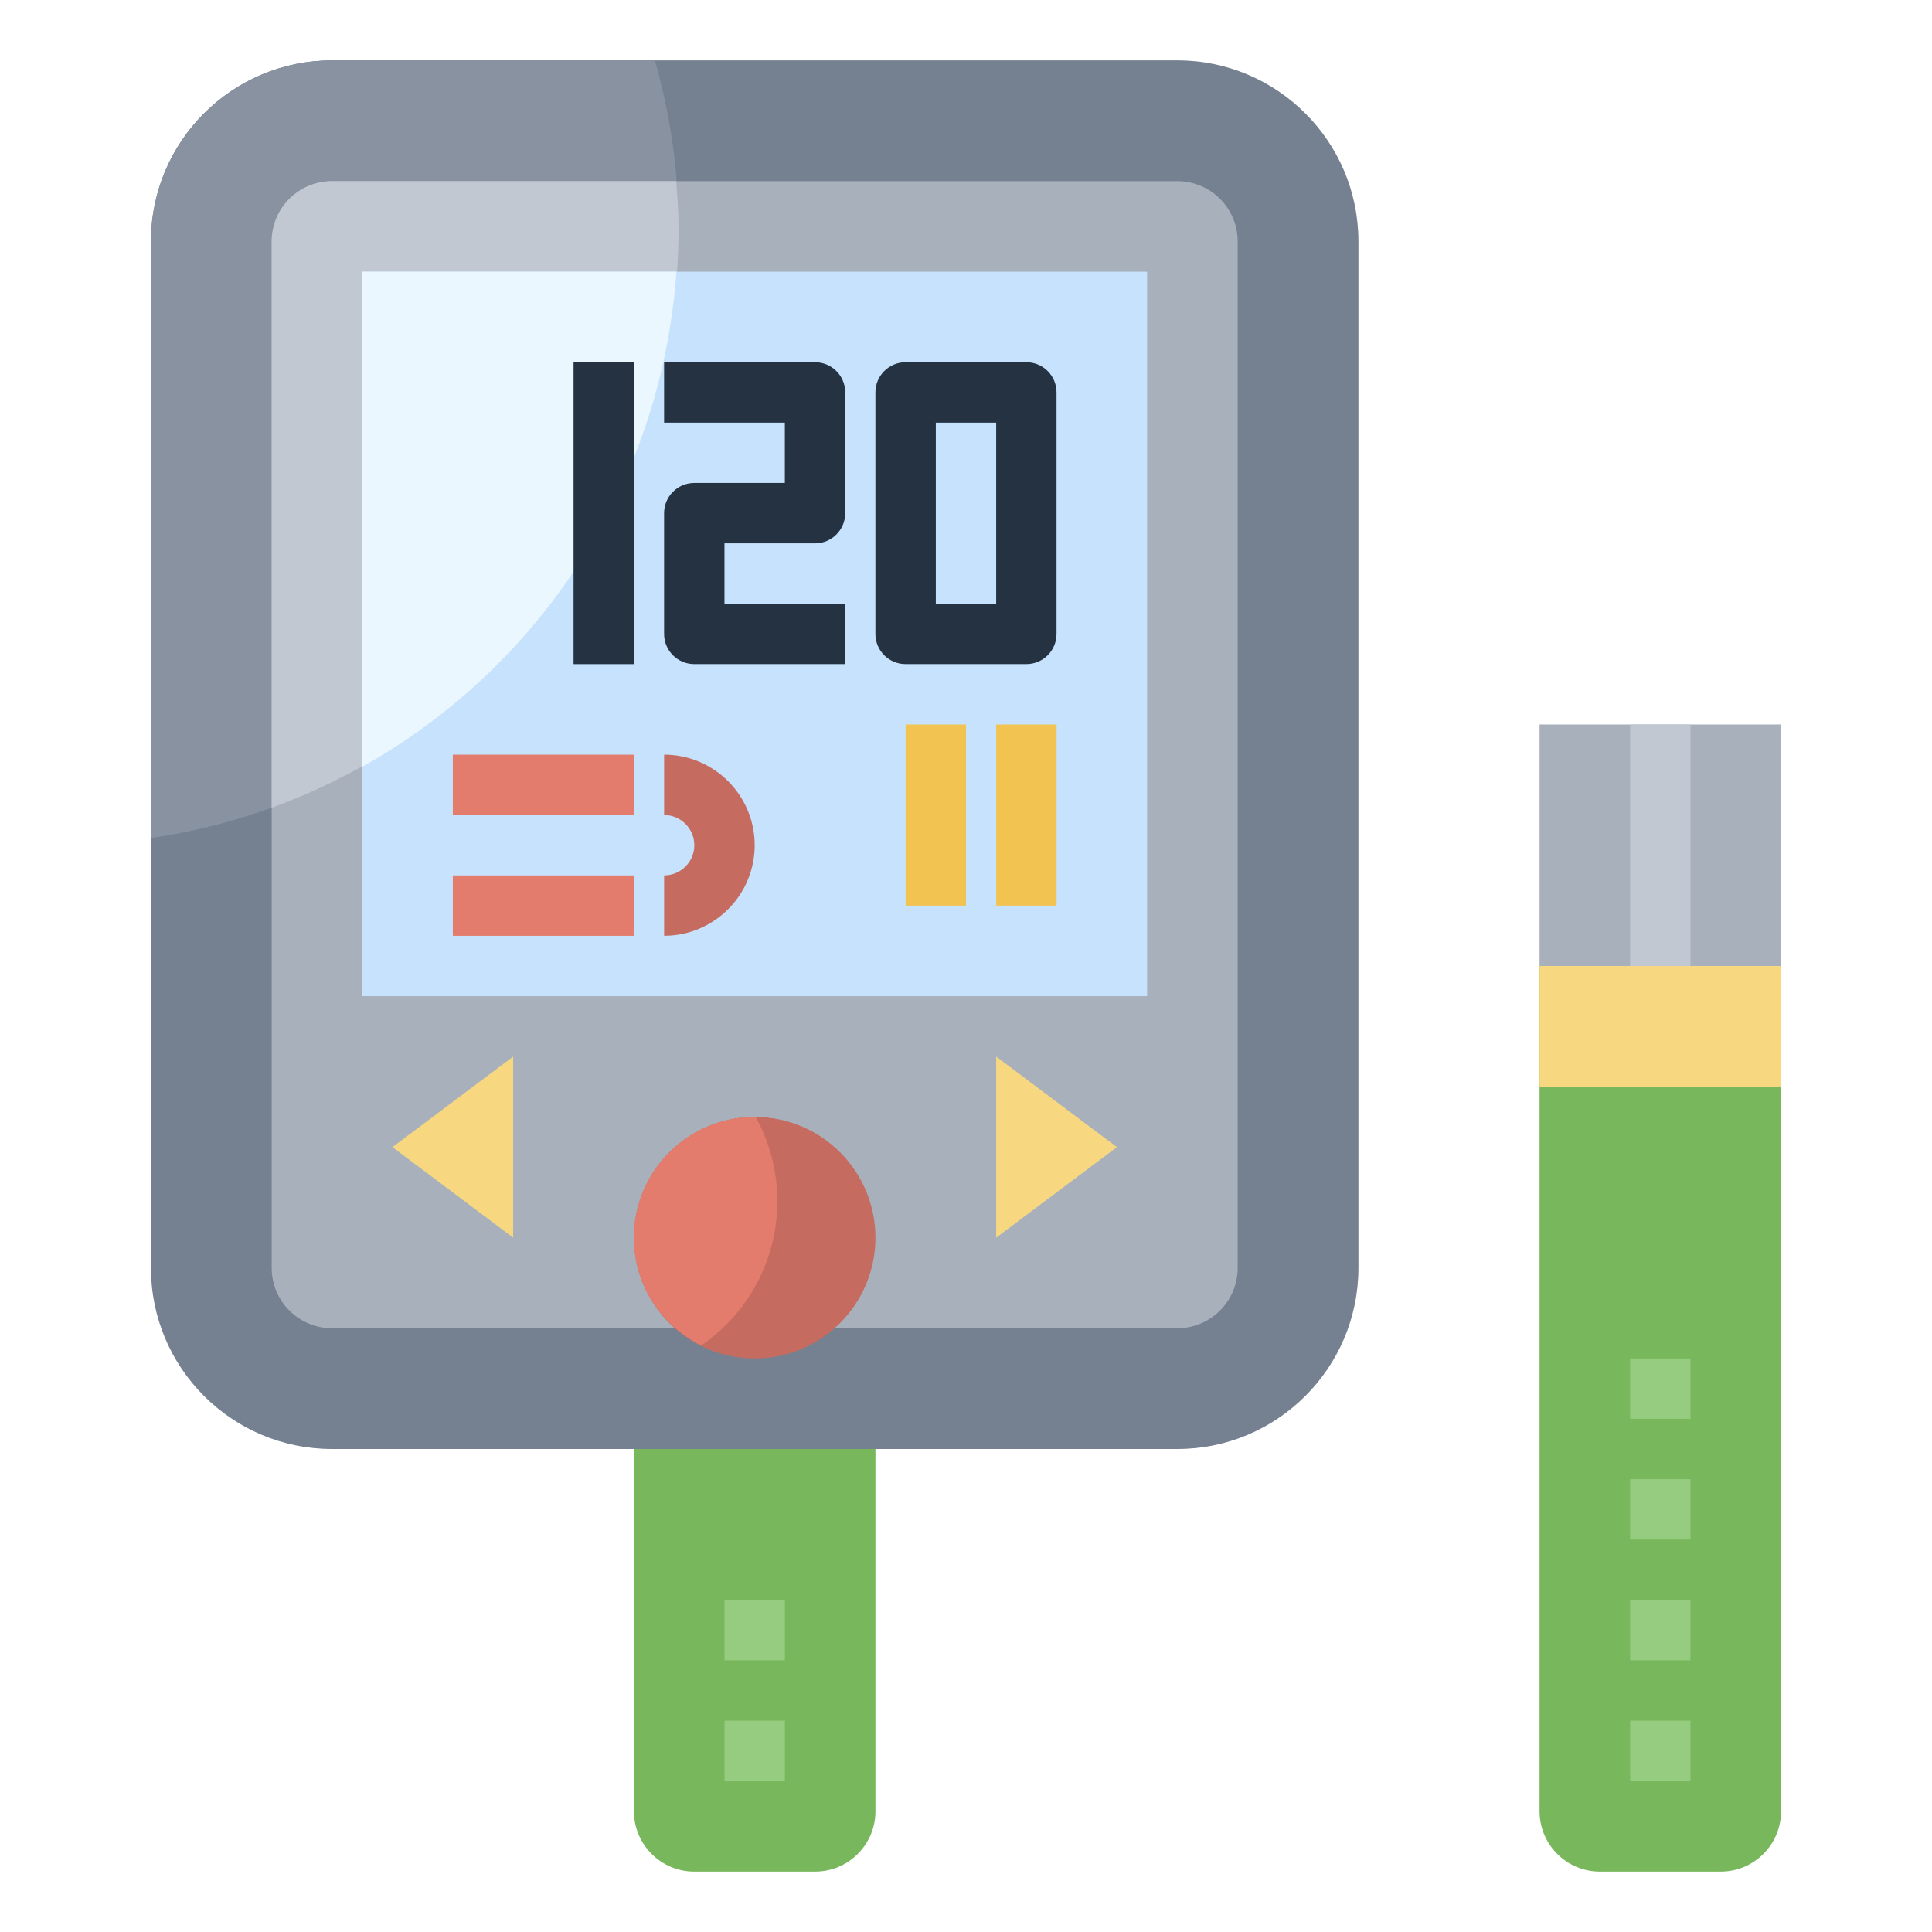 <svg xmlns="http://www.w3.org/2000/svg" id="Layer_3" height="512" viewBox="0 0 64 64" width="512"><g><path d="m39 48h-28c-3.314 0-6-2.686-6-6v-34c0-3.314 2.686-6 6-6h28c3.314 0 6 2.686 6 6v34c0 3.314-2.686 6-6 6z" fill="#758190"></path><path d="m5 8v19.761c9.882-1.439 17.48-9.923 17.48-20.204 0-1.929-.285-3.787-.785-5.556h-10.695c-3.314-.001-6 2.685-6 5.999z" fill="#8892a0"></path><path d="m19 44h-8c-1.105 0-2-.895-2-2v-34c0-1.105.895-2 2-2h28c1.105 0 2 .895 2 2v34c0 1.105-.895 2-2 2h-8" fill="#a8b0bc"></path><path d="m9 8v18.757c7.856-2.851 13.48-10.359 13.48-19.201 0-.525-.04-1.041-.079-1.556h-11.401c-1.105 0-2 .895-2 2z" fill="#c1c8d1"></path><path d="m12 9h26v24h-26z" fill="#c7e2fc"></path><path d="m12 25.399c5.852-3.275 9.912-9.342 10.407-16.399h-10.407z" fill="#ebf7fe"></path><path d="m57 62h-4c-1.105 0-2-.895-2-2v-28h8v28c0 1.105-.895 2-2 2z" fill="#78b75b"></path><path d="m51 32h8v4h-8z" fill="#f7d881"></path><path d="m27 62h-4c-1.105 0-2-.895-2-2v-12h8v12c0 1.105-.895 2-2 2z" fill="#78b75b"></path><circle cx="25" cy="41" fill="#c66b60" r="4"></circle><g><path d="m19 12h2v10h-2z" fill="#243242"></path></g><g><path d="m27.999 21.999h-5c-.553 0-1-.447-1-1v-4c0-.553.447-1 1-1h3v-2h-4v-2h5c.553 0 1 .447 1 1v4c0 .552-.447 1-1 1h-3v2h4z" fill="#243242"></path></g><g><path d="m33.999 21.999h-4c-.553 0-1-.447-1-1v-8c0-.553.447-1 1-1h4c.553 0 1 .447 1 1v8c0 .553-.447 1-1 1zm-2.999-2h2v-6h-2z" fill="#243242"></path></g><g><path d="m30 24h2v6h-2z" fill="#f2c351"></path></g><g><path d="m33 24h2v6h-2z" fill="#f2c351"></path></g><path d="m33 35 4 3-4 3z" fill="#f7d881"></path><path d="m17 35-4 3 4 3z" fill="#f7d881"></path><g><path d="m24 57h2v2h-2z" fill="#96cc7f"></path></g><g><path d="m24 53h2v2h-2z" fill="#96cc7f"></path></g><g><path d="m54 57h2v2h-2z" fill="#96cc7f"></path></g><g><path d="m54 53h2v2h-2z" fill="#96cc7f"></path></g><g><path d="m54 49h2v2h-2z" fill="#96cc7f"></path></g><g><path d="m54 45h2v2h-2z" fill="#96cc7f"></path></g><path d="m51 32v-8h8v8" fill="#a8b0bc"></path><g><path d="m54 24h2v8h-2z" fill="#c1c8d1"></path></g><g><path d="m15 29h6v2h-6z" fill="#e47c6e"></path></g><g><path d="m15 25h6v2h-6z" fill="#e47c6e"></path></g><g><path d="m22 30.999v-2c.551 0 1-.448 1-1s-.449-1-1-1v-2c1.654 0 3 1.346 3 3s-1.346 3-3 3z" fill="#c66b60"></path></g><path d="m21 41c0 1.57.913 2.915 2.23 3.57 1.521-1.044 2.52-2.794 2.52-4.778 0-1.011-.26-1.961-.716-2.789-.012 0-.022-.003-.034-.003-2.209 0-4 1.791-4 4z" fill="#e47c6e"></path></g></svg>